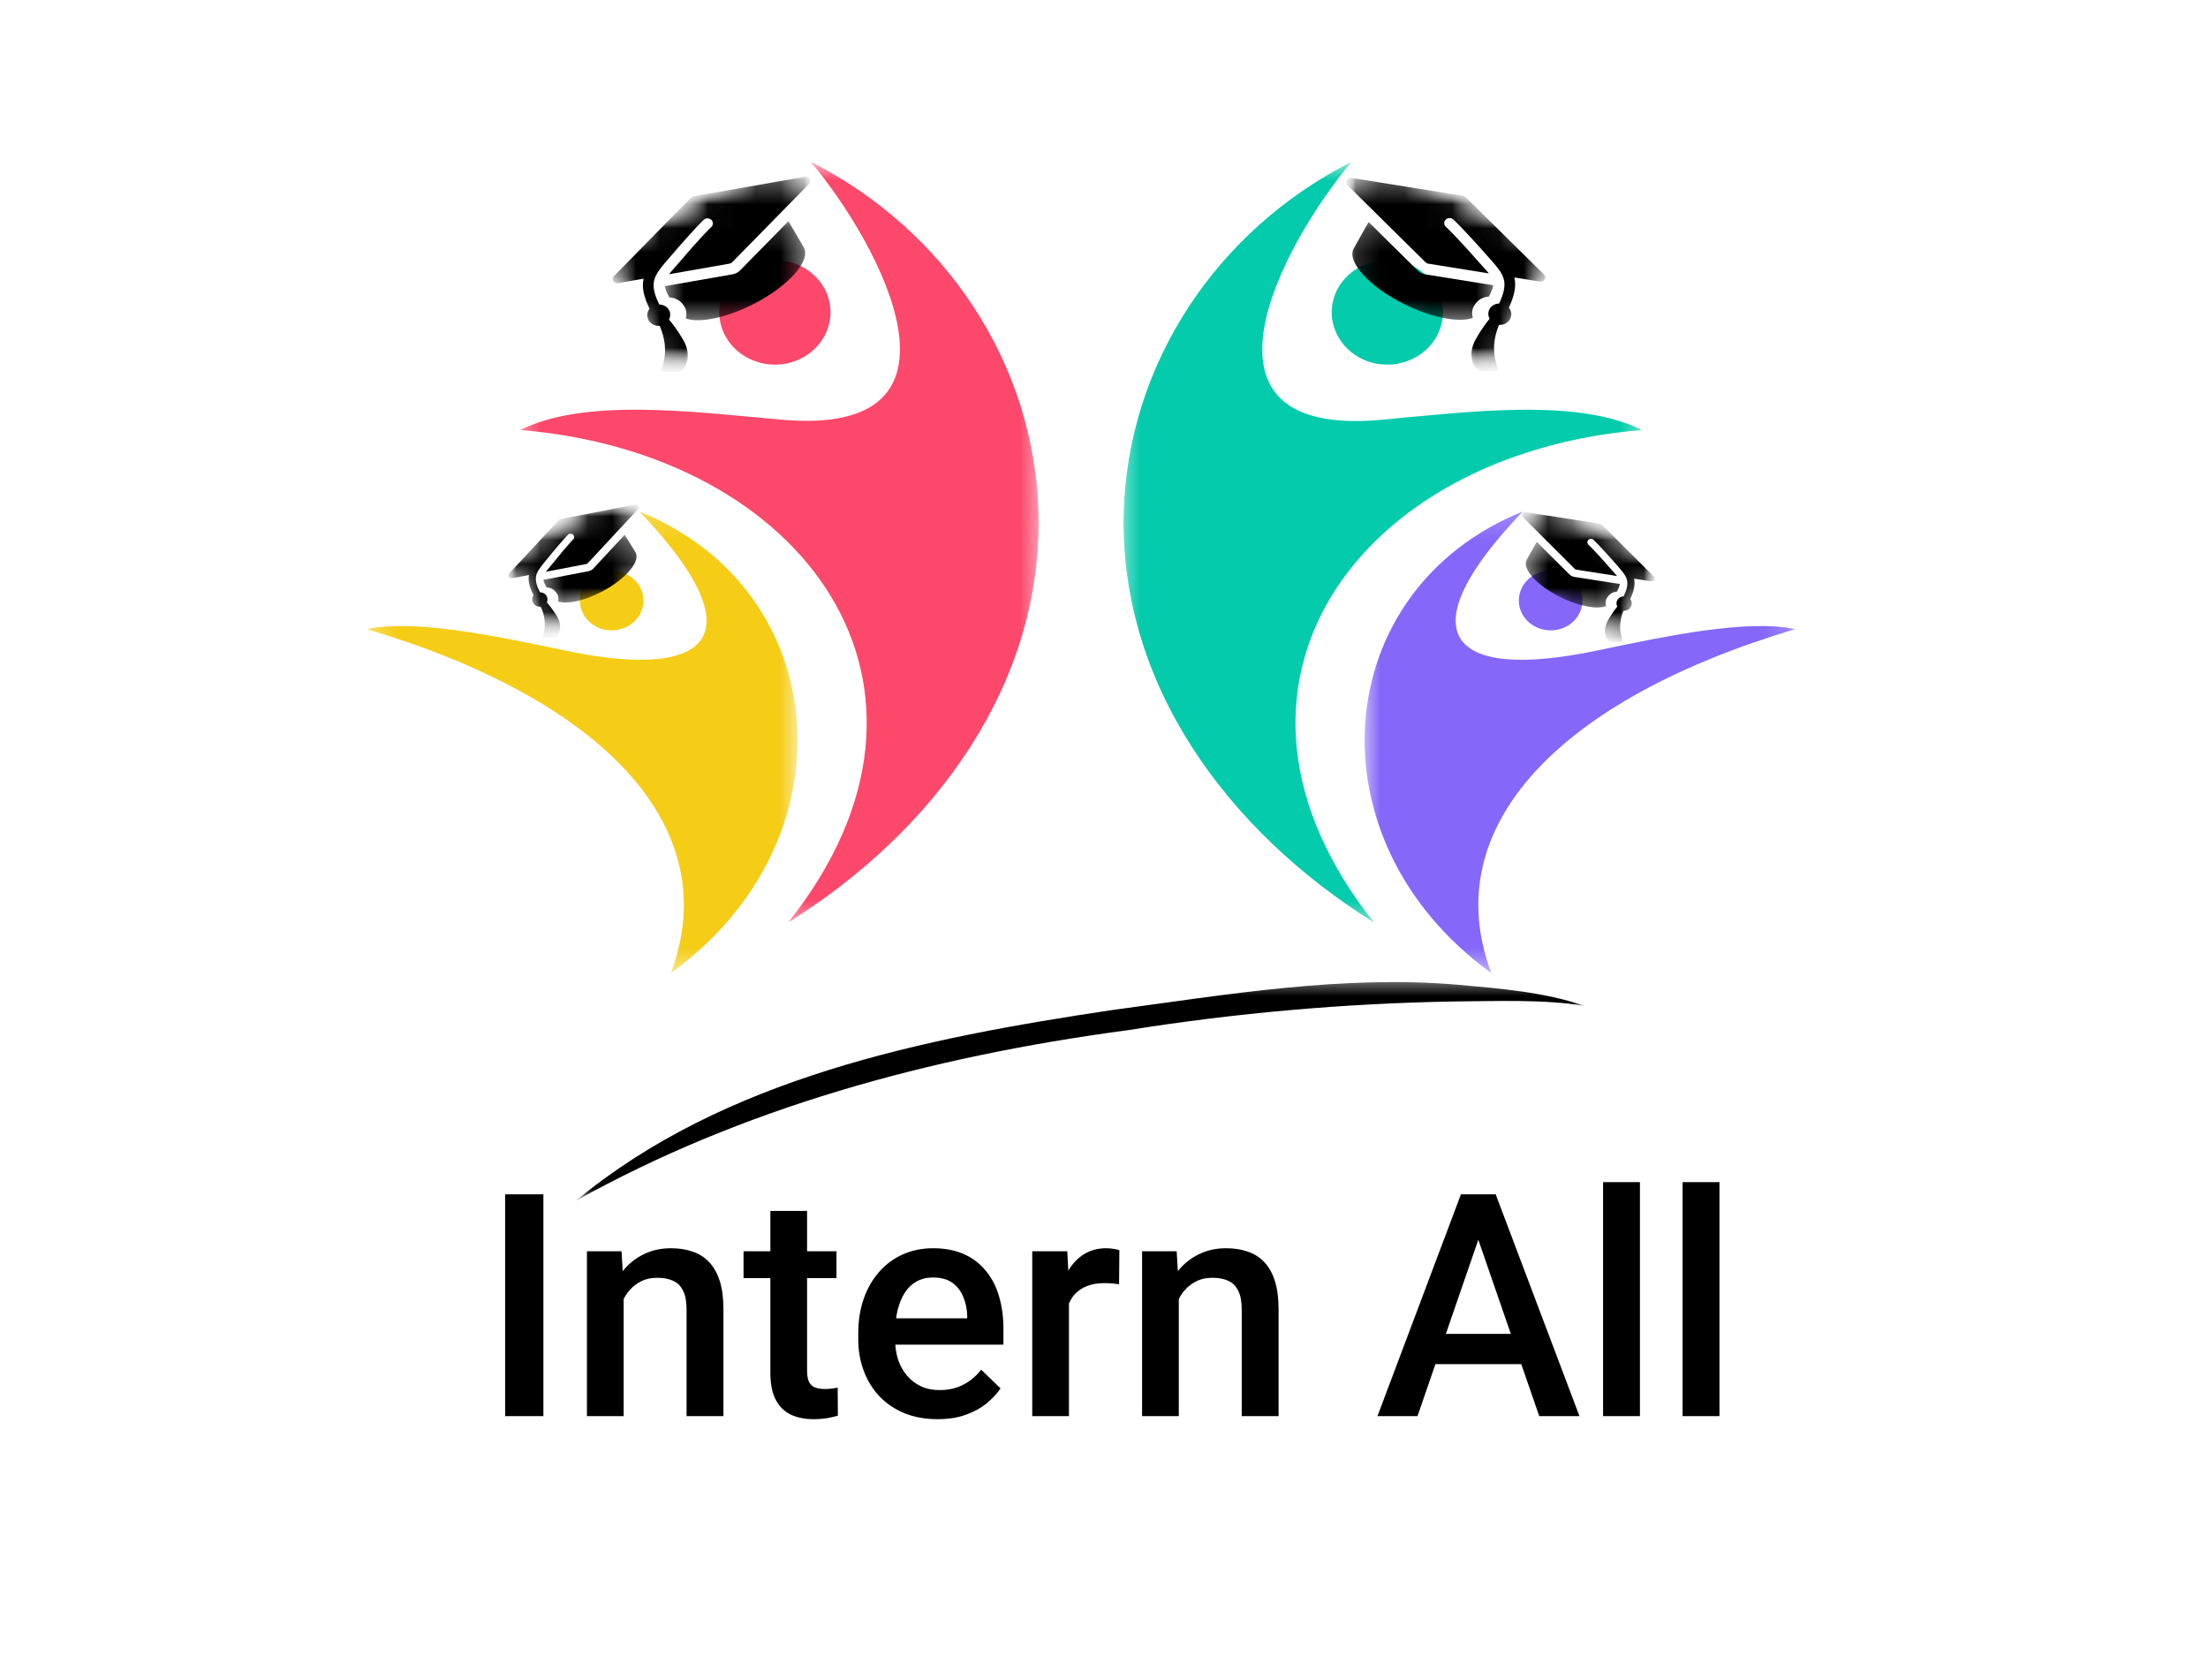 <svg width="92" height="70" viewBox="0 0 92 70" fill="none" xmlns="http://www.w3.org/2000/svg">
<g clip-path="url(#clip0_2_942)">
<path d="M22.641 49.758V59H21.047V49.758H22.641ZM25.986 53.598V59H24.456V52.132H25.897L25.986 53.598ZM25.713 55.312L25.218 55.306C25.222 54.819 25.29 54.373 25.421 53.966C25.556 53.56 25.742 53.211 25.98 52.919C26.221 52.627 26.509 52.403 26.843 52.246C27.177 52.085 27.549 52.005 27.96 52.005C28.29 52.005 28.588 52.051 28.855 52.145C29.126 52.233 29.356 52.379 29.547 52.583C29.741 52.786 29.89 53.05 29.991 53.376C30.093 53.698 30.144 54.093 30.144 54.563V59H28.607V54.557C28.607 54.227 28.559 53.966 28.461 53.776C28.368 53.581 28.231 53.444 28.049 53.363C27.871 53.279 27.649 53.236 27.382 53.236C27.12 53.236 26.885 53.291 26.678 53.401C26.47 53.511 26.295 53.662 26.151 53.852C26.011 54.042 25.903 54.263 25.827 54.512C25.751 54.762 25.713 55.029 25.713 55.312ZM34.853 52.132V53.249H30.981V52.132H34.853ZM32.099 50.45H33.628V57.102C33.628 57.314 33.658 57.477 33.717 57.591C33.781 57.701 33.867 57.775 33.977 57.813C34.088 57.851 34.217 57.87 34.365 57.87C34.471 57.87 34.572 57.864 34.669 57.851C34.767 57.838 34.845 57.826 34.904 57.813L34.911 58.981C34.784 59.019 34.636 59.053 34.466 59.083C34.301 59.112 34.111 59.127 33.895 59.127C33.544 59.127 33.233 59.066 32.962 58.943C32.691 58.816 32.48 58.611 32.327 58.327C32.175 58.044 32.099 57.667 32.099 57.197V50.45ZM39.062 59.127C38.554 59.127 38.095 59.044 37.685 58.879C37.278 58.71 36.931 58.475 36.644 58.175C36.36 57.874 36.142 57.521 35.99 57.115C35.837 56.709 35.761 56.27 35.761 55.801V55.547C35.761 55.009 35.84 54.523 35.996 54.087C36.153 53.651 36.371 53.279 36.65 52.97C36.929 52.657 37.259 52.417 37.64 52.252C38.021 52.087 38.434 52.005 38.878 52.005C39.369 52.005 39.798 52.087 40.166 52.252C40.535 52.417 40.839 52.65 41.081 52.951C41.326 53.247 41.508 53.6 41.627 54.011C41.749 54.421 41.81 54.874 41.81 55.369V56.023H36.504V54.925H40.3V54.804C40.291 54.529 40.236 54.271 40.135 54.03C40.037 53.789 39.887 53.594 39.684 53.446C39.481 53.298 39.21 53.224 38.872 53.224C38.618 53.224 38.391 53.279 38.192 53.389C37.998 53.495 37.835 53.649 37.704 53.852C37.572 54.055 37.471 54.301 37.399 54.588C37.331 54.872 37.297 55.191 37.297 55.547V55.801C37.297 56.101 37.338 56.38 37.418 56.639C37.503 56.893 37.625 57.115 37.786 57.305C37.947 57.496 38.142 57.646 38.37 57.756C38.599 57.862 38.859 57.915 39.151 57.915C39.519 57.915 39.847 57.84 40.135 57.692C40.422 57.544 40.672 57.335 40.884 57.064L41.69 57.845C41.542 58.06 41.349 58.268 41.112 58.467C40.875 58.661 40.585 58.82 40.243 58.943C39.904 59.066 39.511 59.127 39.062 59.127ZM44.54 53.44V59H43.01V52.132H44.47L44.54 53.44ZM46.641 52.087L46.628 53.509C46.535 53.492 46.434 53.48 46.324 53.471C46.218 53.463 46.112 53.459 46.006 53.459C45.744 53.459 45.513 53.497 45.315 53.573C45.116 53.645 44.948 53.751 44.813 53.89C44.682 54.026 44.58 54.191 44.508 54.385C44.436 54.58 44.394 54.798 44.381 55.039L44.032 55.065C44.032 54.633 44.075 54.233 44.159 53.865C44.244 53.497 44.371 53.173 44.54 52.894C44.714 52.614 44.929 52.396 45.188 52.24C45.45 52.083 45.752 52.005 46.095 52.005C46.188 52.005 46.288 52.013 46.394 52.03C46.504 52.047 46.586 52.066 46.641 52.087ZM49.117 53.598V59H47.587V52.132H49.028L49.117 53.598ZM48.844 55.312L48.349 55.306C48.353 54.819 48.421 54.373 48.552 53.966C48.687 53.56 48.873 53.211 49.11 52.919C49.352 52.627 49.639 52.403 49.974 52.246C50.308 52.085 50.68 52.005 51.091 52.005C51.421 52.005 51.719 52.051 51.986 52.145C52.257 52.233 52.487 52.379 52.678 52.583C52.872 52.786 53.02 53.05 53.122 53.376C53.224 53.698 53.274 54.093 53.274 54.563V59H51.738V54.557C51.738 54.227 51.69 53.966 51.592 53.776C51.499 53.581 51.362 53.444 51.18 53.363C51.002 53.279 50.78 53.236 50.513 53.236C50.251 53.236 50.016 53.291 49.809 53.401C49.601 53.511 49.426 53.662 49.282 53.852C49.142 54.042 49.034 54.263 48.958 54.512C48.882 54.762 48.844 55.029 48.844 55.312ZM61.825 50.989L59.063 59H57.394L60.873 49.758H61.939L61.825 50.989ZM64.135 59L61.368 50.989L61.247 49.758H62.32L65.811 59H64.135ZM64.002 55.572V56.835H58.975V55.572H64.002ZM68.331 49.25V59H66.795V49.25H68.331ZM71.644 49.25V59H70.108V49.25H71.644Z" fill="black"/>
<mask id="mask0_2_942" style="mask-type:luminance" maskUnits="userSpaceOnUse" x="46" y="6" width="23" height="33">
<path d="M46.555 6.739H68.603V38.533H46.555V6.739Z" fill="white"/>
</mask>
<g mask="url(#mask0_2_942)">
<path fill-rule="evenodd" clip-rule="evenodd" d="M68.417 17.915C56.593 18.877 49.438 28.599 57.248 38.432C51.098 34.589 46.647 28.47 46.822 21.371C46.978 15.175 50.699 9.583 56.311 6.744C53.389 10.229 49.113 18.238 57.522 17.493C61.262 17.152 65.707 16.571 68.417 17.915Z" fill="#03CBAB"/>
</g>
<mask id="mask1_2_942" style="mask-type:luminance" maskUnits="userSpaceOnUse" x="56" y="21" width="19" height="20">
<path d="M56.731 21.2H74.821V40.539H56.731V21.2Z" fill="white"/>
</mask>
<g mask="url(#mask1_2_942)">
<path fill-rule="evenodd" clip-rule="evenodd" d="M74.81 26.21C65.07 29.103 59.832 34.401 62.137 40.538C54.488 35.011 55.35 24.58 63.447 21.311C58.665 26.305 60.232 28.428 66.544 27.103C69.541 26.475 72.793 25.795 74.81 26.21Z" fill="#8568F9"/>
</g>
<path fill-rule="evenodd" clip-rule="evenodd" d="M58.284 10.886C59.533 11.139 60.333 12.294 60.07 13.468C59.801 14.641 58.578 15.392 57.322 15.146C56.075 14.894 55.275 13.738 55.537 12.565C55.805 11.384 57.035 10.634 58.284 10.886Z" fill="#03CBAB"/>
<path fill-rule="evenodd" clip-rule="evenodd" d="M64.889 23.8C65.607 23.941 66.063 24.603 65.907 25.278C65.757 25.953 65.052 26.381 64.334 26.234C63.616 26.094 63.16 25.43 63.316 24.756C63.466 24.087 64.172 23.658 64.889 23.8Z" fill="#8568F9"/>
<mask id="mask2_2_942" style="mask-type:luminance" maskUnits="userSpaceOnUse" x="21" y="6" width="23" height="33">
<path d="M21.397 6.739H43.445V38.533H21.397V6.739Z" fill="white"/>
</mask>
<g mask="url(#mask2_2_942)">
<path fill-rule="evenodd" clip-rule="evenodd" d="M21.674 17.915C33.499 18.877 40.654 28.599 32.843 38.432C38.993 34.589 43.444 28.47 43.27 21.371C43.113 15.169 39.393 9.578 33.779 6.739C36.702 10.223 40.979 18.231 32.569 17.486C28.829 17.152 24.384 16.571 21.674 17.915Z" fill="#FB486B"/>
</g>
<mask id="mask3_2_942" style="mask-type:luminance" maskUnits="userSpaceOnUse" x="15" y="21" width="19" height="20">
<path d="M15.259 21.2H33.269V40.539H15.259V21.2Z" fill="white"/>
</mask>
<g mask="url(#mask3_2_942)">
<path fill-rule="evenodd" clip-rule="evenodd" d="M15.281 26.21C25.021 29.103 30.258 34.401 27.955 40.538C35.602 35.011 34.741 24.58 26.644 21.311C31.427 26.305 29.86 28.428 23.547 27.103C20.557 26.475 17.298 25.795 15.281 26.21Z" fill="#F5CD17"/>
</g>
<path fill-rule="evenodd" clip-rule="evenodd" d="M31.807 10.886C30.559 11.139 29.759 12.294 30.022 13.468C30.29 14.641 31.52 15.392 32.768 15.146C34.017 14.894 34.816 13.738 34.555 12.565C34.292 11.384 33.062 10.634 31.807 10.886Z" fill="#FB486B"/>
<path fill-rule="evenodd" clip-rule="evenodd" d="M25.208 23.8C24.49 23.941 24.034 24.603 24.191 25.278C24.34 25.953 25.046 26.381 25.763 26.234C26.482 26.094 26.937 25.43 26.781 24.756C26.626 24.087 25.92 23.658 25.208 23.8Z" fill="#F5CD17"/>
<mask id="mask4_2_942" style="mask-type:luminance" maskUnits="userSpaceOnUse" x="56" y="9" width="7" height="5">
<path d="M56.165 9.2H62.384V13.467H56.165V9.2Z" fill="white"/>
</mask>
<g mask="url(#mask4_2_942)">
<mask id="mask5_2_942" style="mask-type:luminance" maskUnits="userSpaceOnUse" x="53" y="6" width="13" height="10">
<path d="M56.96 6.108L65.384 10.332L62.3 15.807L53.876 11.583L56.96 6.108Z" fill="white"/>
</mask>
<g mask="url(#mask5_2_942)">
<mask id="mask6_2_942" style="mask-type:luminance" maskUnits="userSpaceOnUse" x="53" y="6" width="13" height="10">
<path d="M65.329 10.304L56.904 6.08L53.82 11.555L62.245 15.779L65.329 10.304Z" fill="white"/>
</mask>
<g mask="url(#mask6_2_942)">
<mask id="mask7_2_942" style="mask-type:luminance" maskUnits="userSpaceOnUse" x="53" y="6" width="13" height="10">
<path d="M65.329 10.304L56.904 6.08L53.82 11.555L62.245 15.779L65.329 10.304Z" fill="white"/>
</mask>
<g mask="url(#mask7_2_942)">
<path d="M59.217 11.376C59.27 11.403 59.327 11.421 59.387 11.431L62.216 11.884C62.201 12.012 62.144 12.16 62.032 12.36C61.828 12.367 61.578 12.461 61.411 12.757C61.31 12.938 61.333 13.117 61.367 13.245C60.792 13.454 59.652 13.242 58.494 12.66C57.033 11.928 56.1 10.892 56.407 10.347C56.476 10.226 56.753 9.733 57.026 9.25L59.075 11.274C59.117 11.316 59.164 11.35 59.217 11.376Z" fill="black"/>
</g>
</g>
</g>
</g>
<mask id="mask8_2_942" style="mask-type:luminance" maskUnits="userSpaceOnUse" x="55" y="7" width="10" height="9">
<path d="M55.883 7.333H64.645V15.6H55.883V7.333Z" fill="white"/>
</mask>
<g mask="url(#mask8_2_942)">
<mask id="mask9_2_942" style="mask-type:luminance" maskUnits="userSpaceOnUse" x="53" y="6" width="13" height="10">
<path d="M56.96 6.108L65.384 10.332L62.3 15.807L53.876 11.583L56.96 6.108Z" fill="white"/>
</mask>
<g mask="url(#mask9_2_942)">
<mask id="mask10_2_942" style="mask-type:luminance" maskUnits="userSpaceOnUse" x="53" y="6" width="13" height="10">
<path d="M65.329 10.304L56.904 6.08L53.82 11.555L62.245 15.779L65.329 10.304Z" fill="white"/>
</mask>
<g mask="url(#mask10_2_942)">
<mask id="mask11_2_942" style="mask-type:luminance" maskUnits="userSpaceOnUse" x="53" y="6" width="13" height="10">
<path d="M65.329 10.304L56.904 6.08L53.82 11.555L62.245 15.779L65.329 10.304Z" fill="white"/>
</mask>
<g mask="url(#mask11_2_942)">
<path d="M56.3 7.41L60.963 8.158C61.003 8.166 61.039 8.183 61.068 8.21L64.333 11.438C64.389 11.493 64.401 11.575 64.364 11.642C64.326 11.708 64.247 11.745 64.168 11.732L63.099 11.56C63.18 11.893 63.12 12.274 62.871 12.819C62.979 12.954 63.005 13.141 62.915 13.3C62.824 13.461 62.642 13.548 62.459 13.535C61.993 14.656 62.469 15.346 62.418 15.435C62.393 15.481 61.723 15.484 61.598 15.422C61.407 15.326 61.119 14.791 61.49 14.131C61.708 13.744 61.91 13.469 62.067 13.281C62.002 13.155 61.991 13.007 62.066 12.874C62.148 12.729 62.301 12.652 62.465 12.644C62.88 11.748 62.677 11.461 62.141 10.85C62.087 10.79 61.984 10.676 61.926 10.609C61.821 10.49 61.725 10.381 61.632 10.279C61.334 9.949 61.079 9.676 60.882 9.47C60.666 9.247 60.565 9.154 60.561 9.151C60.477 9.068 60.335 9.062 60.244 9.143C60.155 9.223 60.151 9.355 60.236 9.441C60.243 9.447 60.637 9.804 61.58 10.877C61.641 10.946 61.699 11.01 61.756 11.072C61.868 11.196 61.963 11.298 62.038 11.391L59.505 10.984C59.486 10.98 59.467 10.975 59.448 10.966C59.43 10.957 59.415 10.946 59.401 10.931L56.134 7.704C56.079 7.65 56.067 7.568 56.105 7.501C56.142 7.434 56.221 7.398 56.3 7.41Z" fill="black"/>
</g>
</g>
</g>
</g>
<mask id="mask12_2_942" style="mask-type:luminance" maskUnits="userSpaceOnUse" x="63" y="22" width="5" height="4">
<path d="M63.515 22.533H67.755V25.467H63.515V22.533Z" fill="white"/>
</mask>
<g mask="url(#mask12_2_942)">
<mask id="mask13_2_942" style="mask-type:luminance" maskUnits="userSpaceOnUse" x="61" y="20" width="9" height="7">
<path d="M63.984 20.444L69.601 23.259L67.512 26.969L61.895 24.153L63.984 20.444Z" fill="white"/>
</mask>
<g mask="url(#mask13_2_942)">
<mask id="mask14_2_942" style="mask-type:luminance" maskUnits="userSpaceOnUse" x="61" y="20" width="9" height="7">
<path d="M69.583 23.251L63.966 20.435L61.877 24.144L67.494 26.959L69.583 23.251Z" fill="white"/>
</mask>
<g mask="url(#mask14_2_942)">
<mask id="mask15_2_942" style="mask-type:luminance" maskUnits="userSpaceOnUse" x="61" y="20" width="9" height="7">
<path d="M69.583 23.251L63.966 20.435L61.877 24.144L67.494 26.959L69.583 23.251Z" fill="white"/>
</mask>
<g mask="url(#mask15_2_942)">
<path d="M65.489 24C65.524 24.018 65.562 24.03 65.603 24.037L67.493 24.331C67.482 24.418 67.444 24.518 67.367 24.653C67.23 24.658 67.064 24.723 66.951 24.924C66.881 25.046 66.896 25.167 66.919 25.253C66.532 25.397 65.772 25.257 64.999 24.871C64.026 24.382 63.405 23.686 63.614 23.317C63.66 23.235 63.848 22.902 64.032 22.574L65.394 23.932C65.422 23.96 65.454 23.982 65.489 24Z" fill="black"/>
</g>
</g>
</g>
</g>
<mask id="mask16_2_942" style="mask-type:luminance" maskUnits="userSpaceOnUse" x="63" y="21" width="7" height="6">
<path d="M63.232 21.2H69.168V26.8H63.232V21.2Z" fill="white"/>
</mask>
<g mask="url(#mask16_2_942)">
<mask id="mask17_2_942" style="mask-type:luminance" maskUnits="userSpaceOnUse" x="61" y="20" width="9" height="7">
<path d="M63.984 20.444L69.601 23.259L67.512 26.969L61.895 24.153L63.984 20.444Z" fill="white"/>
</mask>
<g mask="url(#mask17_2_942)">
<mask id="mask18_2_942" style="mask-type:luminance" maskUnits="userSpaceOnUse" x="61" y="20" width="9" height="7">
<path d="M69.583 23.251L63.966 20.435L61.877 24.144L67.494 26.959L69.583 23.251Z" fill="white"/>
</mask>
<g mask="url(#mask18_2_942)">
<mask id="mask19_2_942" style="mask-type:luminance" maskUnits="userSpaceOnUse" x="61" y="20" width="9" height="7">
<path d="M69.583 23.251L63.966 20.435L61.877 24.144L67.494 26.959L69.583 23.251Z" fill="white"/>
</mask>
<g mask="url(#mask19_2_942)">
<path d="M63.557 21.335L66.673 21.821C66.699 21.825 66.723 21.837 66.742 21.856L68.912 24.021C68.948 24.057 68.956 24.113 68.931 24.158C68.905 24.203 68.852 24.228 68.799 24.22L68.085 24.108C68.138 24.332 68.096 24.591 67.927 24.958C67.999 25.05 68.014 25.176 67.953 25.283C67.892 25.394 67.77 25.452 67.648 25.445C67.331 26.203 67.645 26.667 67.611 26.727C67.594 26.758 67.145 26.762 67.062 26.722C66.935 26.657 66.744 26.297 66.996 25.851C67.144 25.588 67.281 25.402 67.387 25.274C67.344 25.19 67.337 25.09 67.388 25C67.443 24.902 67.546 24.849 67.655 24.843C67.937 24.235 67.803 24.044 67.448 23.633C67.411 23.593 67.344 23.516 67.305 23.471C67.235 23.391 67.172 23.319 67.11 23.25C66.912 23.028 66.742 22.845 66.612 22.706C66.468 22.557 66.401 22.495 66.399 22.493C66.342 22.436 66.248 22.434 66.187 22.488C66.127 22.543 66.124 22.632 66.18 22.69C66.184 22.694 66.446 22.933 67.072 23.653C67.113 23.7 67.152 23.743 67.188 23.784C67.263 23.868 67.326 23.936 67.377 23.999L65.683 23.734C65.67 23.732 65.658 23.728 65.646 23.723C65.634 23.717 65.624 23.709 65.614 23.7L63.444 21.534C63.408 21.498 63.399 21.443 63.425 21.398C63.451 21.352 63.504 21.327 63.557 21.335Z" fill="black"/>
</g>
</g>
</g>
</g>
<mask id="mask20_2_942" style="mask-type:luminance" maskUnits="userSpaceOnUse" x="27" y="9" width="7" height="5">
<path d="M27.616 9.2H33.552V13.467H27.616V9.2Z" fill="white"/>
</mask>
<g mask="url(#mask20_2_942)">
<mask id="mask21_2_942" style="mask-type:luminance" maskUnits="userSpaceOnUse" x="24" y="6" width="13" height="10">
<path d="M24.566 10.385L32.923 6.043L36.094 11.473L27.738 15.816L24.566 10.385Z" fill="white"/>
</mask>
<g mask="url(#mask21_2_942)">
<mask id="mask22_2_942" style="mask-type:luminance" maskUnits="userSpaceOnUse" x="24" y="6" width="13" height="10">
<path d="M24.566 10.385L32.923 6.043L36.094 11.473L27.738 15.816L24.566 10.385Z" fill="white"/>
</mask>
<g mask="url(#mask22_2_942)">
<mask id="mask23_2_942" style="mask-type:luminance" maskUnits="userSpaceOnUse" x="24" y="6" width="13" height="10">
<path d="M24.566 10.385L32.923 6.043L36.094 11.473L27.738 15.816L24.566 10.385Z" fill="white"/>
</mask>
<g mask="url(#mask23_2_942)">
<path d="M30.694 11.371C30.642 11.398 30.586 11.417 30.526 11.428L27.704 11.922C27.722 12.05 27.78 12.197 27.895 12.395C28.101 12.399 28.351 12.49 28.523 12.782C28.627 12.963 28.608 13.141 28.576 13.27C29.154 13.471 30.289 13.242 31.439 12.645C32.887 11.892 33.804 10.842 33.487 10.301C33.417 10.181 33.132 9.693 32.852 9.214L30.836 11.267C30.794 11.308 30.747 11.344 30.694 11.371Z" fill="black"/>
</g>
</g>
</g>
</g>
<mask id="mask24_2_942" style="mask-type:luminance" maskUnits="userSpaceOnUse" x="25" y="7" width="9" height="9">
<path d="M25.355 7.333H33.835V15.6H25.355V7.333Z" fill="white"/>
</mask>
<g mask="url(#mask24_2_942)">
<mask id="mask25_2_942" style="mask-type:luminance" maskUnits="userSpaceOnUse" x="24" y="6" width="13" height="10">
<path d="M24.566 10.385L32.923 6.043L36.094 11.473L27.738 15.816L24.566 10.385Z" fill="white"/>
</mask>
<g mask="url(#mask25_2_942)">
<mask id="mask26_2_942" style="mask-type:luminance" maskUnits="userSpaceOnUse" x="24" y="6" width="13" height="10">
<path d="M24.566 10.385L32.923 6.043L36.094 11.473L27.738 15.816L24.566 10.385Z" fill="white"/>
</mask>
<g mask="url(#mask26_2_942)">
<mask id="mask27_2_942" style="mask-type:luminance" maskUnits="userSpaceOnUse" x="24" y="6" width="13" height="10">
<path d="M24.566 10.385L32.923 6.043L36.094 11.473L27.738 15.816L24.566 10.385Z" fill="white"/>
</mask>
<g mask="url(#mask27_2_942)">
<path d="M33.548 7.364L28.898 8.178C28.857 8.185 28.822 8.204 28.794 8.232L25.58 11.505C25.526 11.562 25.515 11.644 25.553 11.709C25.592 11.775 25.672 11.81 25.75 11.797L26.817 11.61C26.74 11.944 26.805 12.324 27.064 12.865C26.958 13.002 26.936 13.188 27.029 13.347C27.122 13.507 27.305 13.591 27.488 13.576C27.971 14.69 27.507 15.385 27.559 15.475C27.585 15.521 28.256 15.514 28.379 15.45C28.569 15.351 28.848 14.812 28.467 14.158C28.242 13.774 28.036 13.502 27.875 13.316C27.939 13.19 27.947 13.041 27.87 12.909C27.787 12.766 27.631 12.69 27.468 12.684C27.038 11.795 27.236 11.505 27.763 10.886C27.816 10.825 27.916 10.709 27.974 10.642C28.078 10.521 28.171 10.412 28.262 10.308C28.555 9.974 28.806 9.697 28.998 9.489C29.212 9.263 29.311 9.169 29.315 9.165C29.397 9.08 29.541 9.073 29.631 9.152C29.723 9.23 29.728 9.364 29.644 9.45C29.638 9.456 29.249 9.819 28.324 10.905C28.264 10.975 28.207 11.041 28.151 11.102C28.041 11.228 27.947 11.332 27.873 11.426L30.401 10.983C30.421 10.979 30.439 10.973 30.457 10.963C30.475 10.954 30.49 10.943 30.505 10.929L33.718 7.655C33.773 7.6 33.784 7.518 33.745 7.451C33.707 7.385 33.627 7.35 33.548 7.364Z" fill="black"/>
</g>
</g>
</g>
</g>
<mask id="mask28_2_942" style="mask-type:luminance" maskUnits="userSpaceOnUse" x="22" y="22" width="5" height="4">
<path d="M22.528 22.267H26.768V25.2H22.528V22.267Z" fill="white"/>
</mask>
<g mask="url(#mask28_2_942)">
<mask id="mask29_2_942" style="mask-type:luminance" maskUnits="userSpaceOnUse" x="20" y="20" width="9" height="7">
<path d="M20.51 23.154L26.009 20.141L28.245 23.773L22.745 26.785L20.51 23.154Z" fill="white"/>
</mask>
<g mask="url(#mask29_2_942)">
<mask id="mask30_2_942" style="mask-type:luminance" maskUnits="userSpaceOnUse" x="20" y="20" width="9" height="7">
<path d="M20.51 23.154L26.009 20.141L28.245 23.773L22.745 26.785L20.51 23.154Z" fill="white"/>
</mask>
<g mask="url(#mask30_2_942)">
<mask id="mask31_2_942" style="mask-type:luminance" maskUnits="userSpaceOnUse" x="20" y="20" width="9" height="7">
<path d="M20.51 23.154L26.009 20.141L28.245 23.773L22.745 26.785L20.51 23.154Z" fill="white"/>
</mask>
<g mask="url(#mask31_2_942)">
<path d="M24.63 23.757C24.596 23.776 24.559 23.79 24.519 23.798L22.641 24.158C22.656 24.245 22.698 24.344 22.779 24.476C22.917 24.477 23.087 24.535 23.207 24.731C23.281 24.852 23.271 24.973 23.252 25.059C23.643 25.19 24.398 25.024 25.155 24.609C26.108 24.087 26.7 23.37 26.477 23.007C26.428 22.928 26.226 22.601 26.029 22.28L24.723 23.685C24.695 23.715 24.665 23.738 24.63 23.757Z" fill="black"/>
</g>
</g>
</g>
</g>
<mask id="mask32_2_942" style="mask-type:luminance" maskUnits="userSpaceOnUse" x="21" y="20" width="6" height="7">
<path d="M21.115 20.933H26.768V26.8H21.115V20.933Z" fill="white"/>
</mask>
<g mask="url(#mask32_2_942)">
<mask id="mask33_2_942" style="mask-type:luminance" maskUnits="userSpaceOnUse" x="20" y="20" width="9" height="7">
<path d="M20.51 23.154L26.009 20.141L28.245 23.773L22.745 26.785L20.51 23.154Z" fill="white"/>
</mask>
<g mask="url(#mask33_2_942)">
<mask id="mask34_2_942" style="mask-type:luminance" maskUnits="userSpaceOnUse" x="20" y="20" width="9" height="7">
<path d="M20.51 23.154L26.009 20.141L28.245 23.773L22.745 26.785L20.51 23.154Z" fill="white"/>
</mask>
<g mask="url(#mask34_2_942)">
<mask id="mask35_2_942" style="mask-type:luminance" maskUnits="userSpaceOnUse" x="20" y="20" width="9" height="7">
<path d="M20.51 23.154L26.009 20.141L28.245 23.773L22.745 26.785L20.51 23.154Z" fill="white"/>
</mask>
<g mask="url(#mask35_2_942)">
<path d="M26.456 21.026L23.362 21.622C23.334 21.627 23.311 21.64 23.293 21.658L21.211 23.899C21.175 23.938 21.17 23.993 21.198 24.037C21.225 24.081 21.278 24.104 21.331 24.094L22.04 23.957C21.997 24.183 22.049 24.44 22.232 24.801C22.165 24.895 22.154 25.021 22.219 25.127C22.285 25.234 22.409 25.288 22.531 25.277C22.878 26.023 22.581 26.498 22.619 26.557C22.637 26.587 23.086 26.576 23.166 26.532C23.291 26.463 23.466 26.097 23.198 25.66C23.039 25.403 22.896 25.222 22.785 25.098C22.825 25.012 22.827 24.912 22.773 24.823C22.713 24.727 22.609 24.678 22.499 24.676C22.193 24.079 22.319 23.882 22.658 23.459C22.694 23.418 22.758 23.338 22.795 23.293C22.861 23.21 22.922 23.135 22.981 23.065C23.169 22.837 23.332 22.647 23.457 22.504C23.595 22.35 23.659 22.285 23.661 22.283C23.715 22.225 23.81 22.219 23.873 22.271C23.935 22.323 23.942 22.413 23.887 22.472C23.883 22.476 23.631 22.725 23.035 23.467C22.996 23.515 22.959 23.559 22.923 23.601C22.852 23.688 22.792 23.758 22.744 23.822L24.426 23.499C24.439 23.496 24.451 23.492 24.462 23.485C24.475 23.479 24.485 23.471 24.493 23.462L26.576 21.221C26.611 21.182 26.617 21.127 26.589 21.083C26.563 21.038 26.509 21.016 26.456 21.026Z" fill="black"/>
</g>
</g>
</g>
</g>
<mask id="mask36_2_942" style="mask-type:luminance" maskUnits="userSpaceOnUse" x="23" y="40" width="44" height="11">
<path d="M23.941 40.667H66.059V50.017H23.941V40.667Z" fill="white"/>
</mask>
<g mask="url(#mask36_2_942)">
<path d="M66.012 41.904C64.301 41.626 62.371 41.712 60.58 41.724C56.019 41.804 51.488 42.203 46.99 42.921C38.681 44.027 30.894 46.188 23.994 50.028C30.157 44.923 38.479 43.251 46.366 42.078C51.128 41.438 55.94 40.614 60.764 41.029C62.532 41.188 64.331 41.33 66.012 41.904Z" fill="black"/>
</g>
</g>
<defs>
<clipPath id="clip0_2_942">
<rect width="92" height="70" fill="white"/>
</clipPath>
</defs>
</svg>
